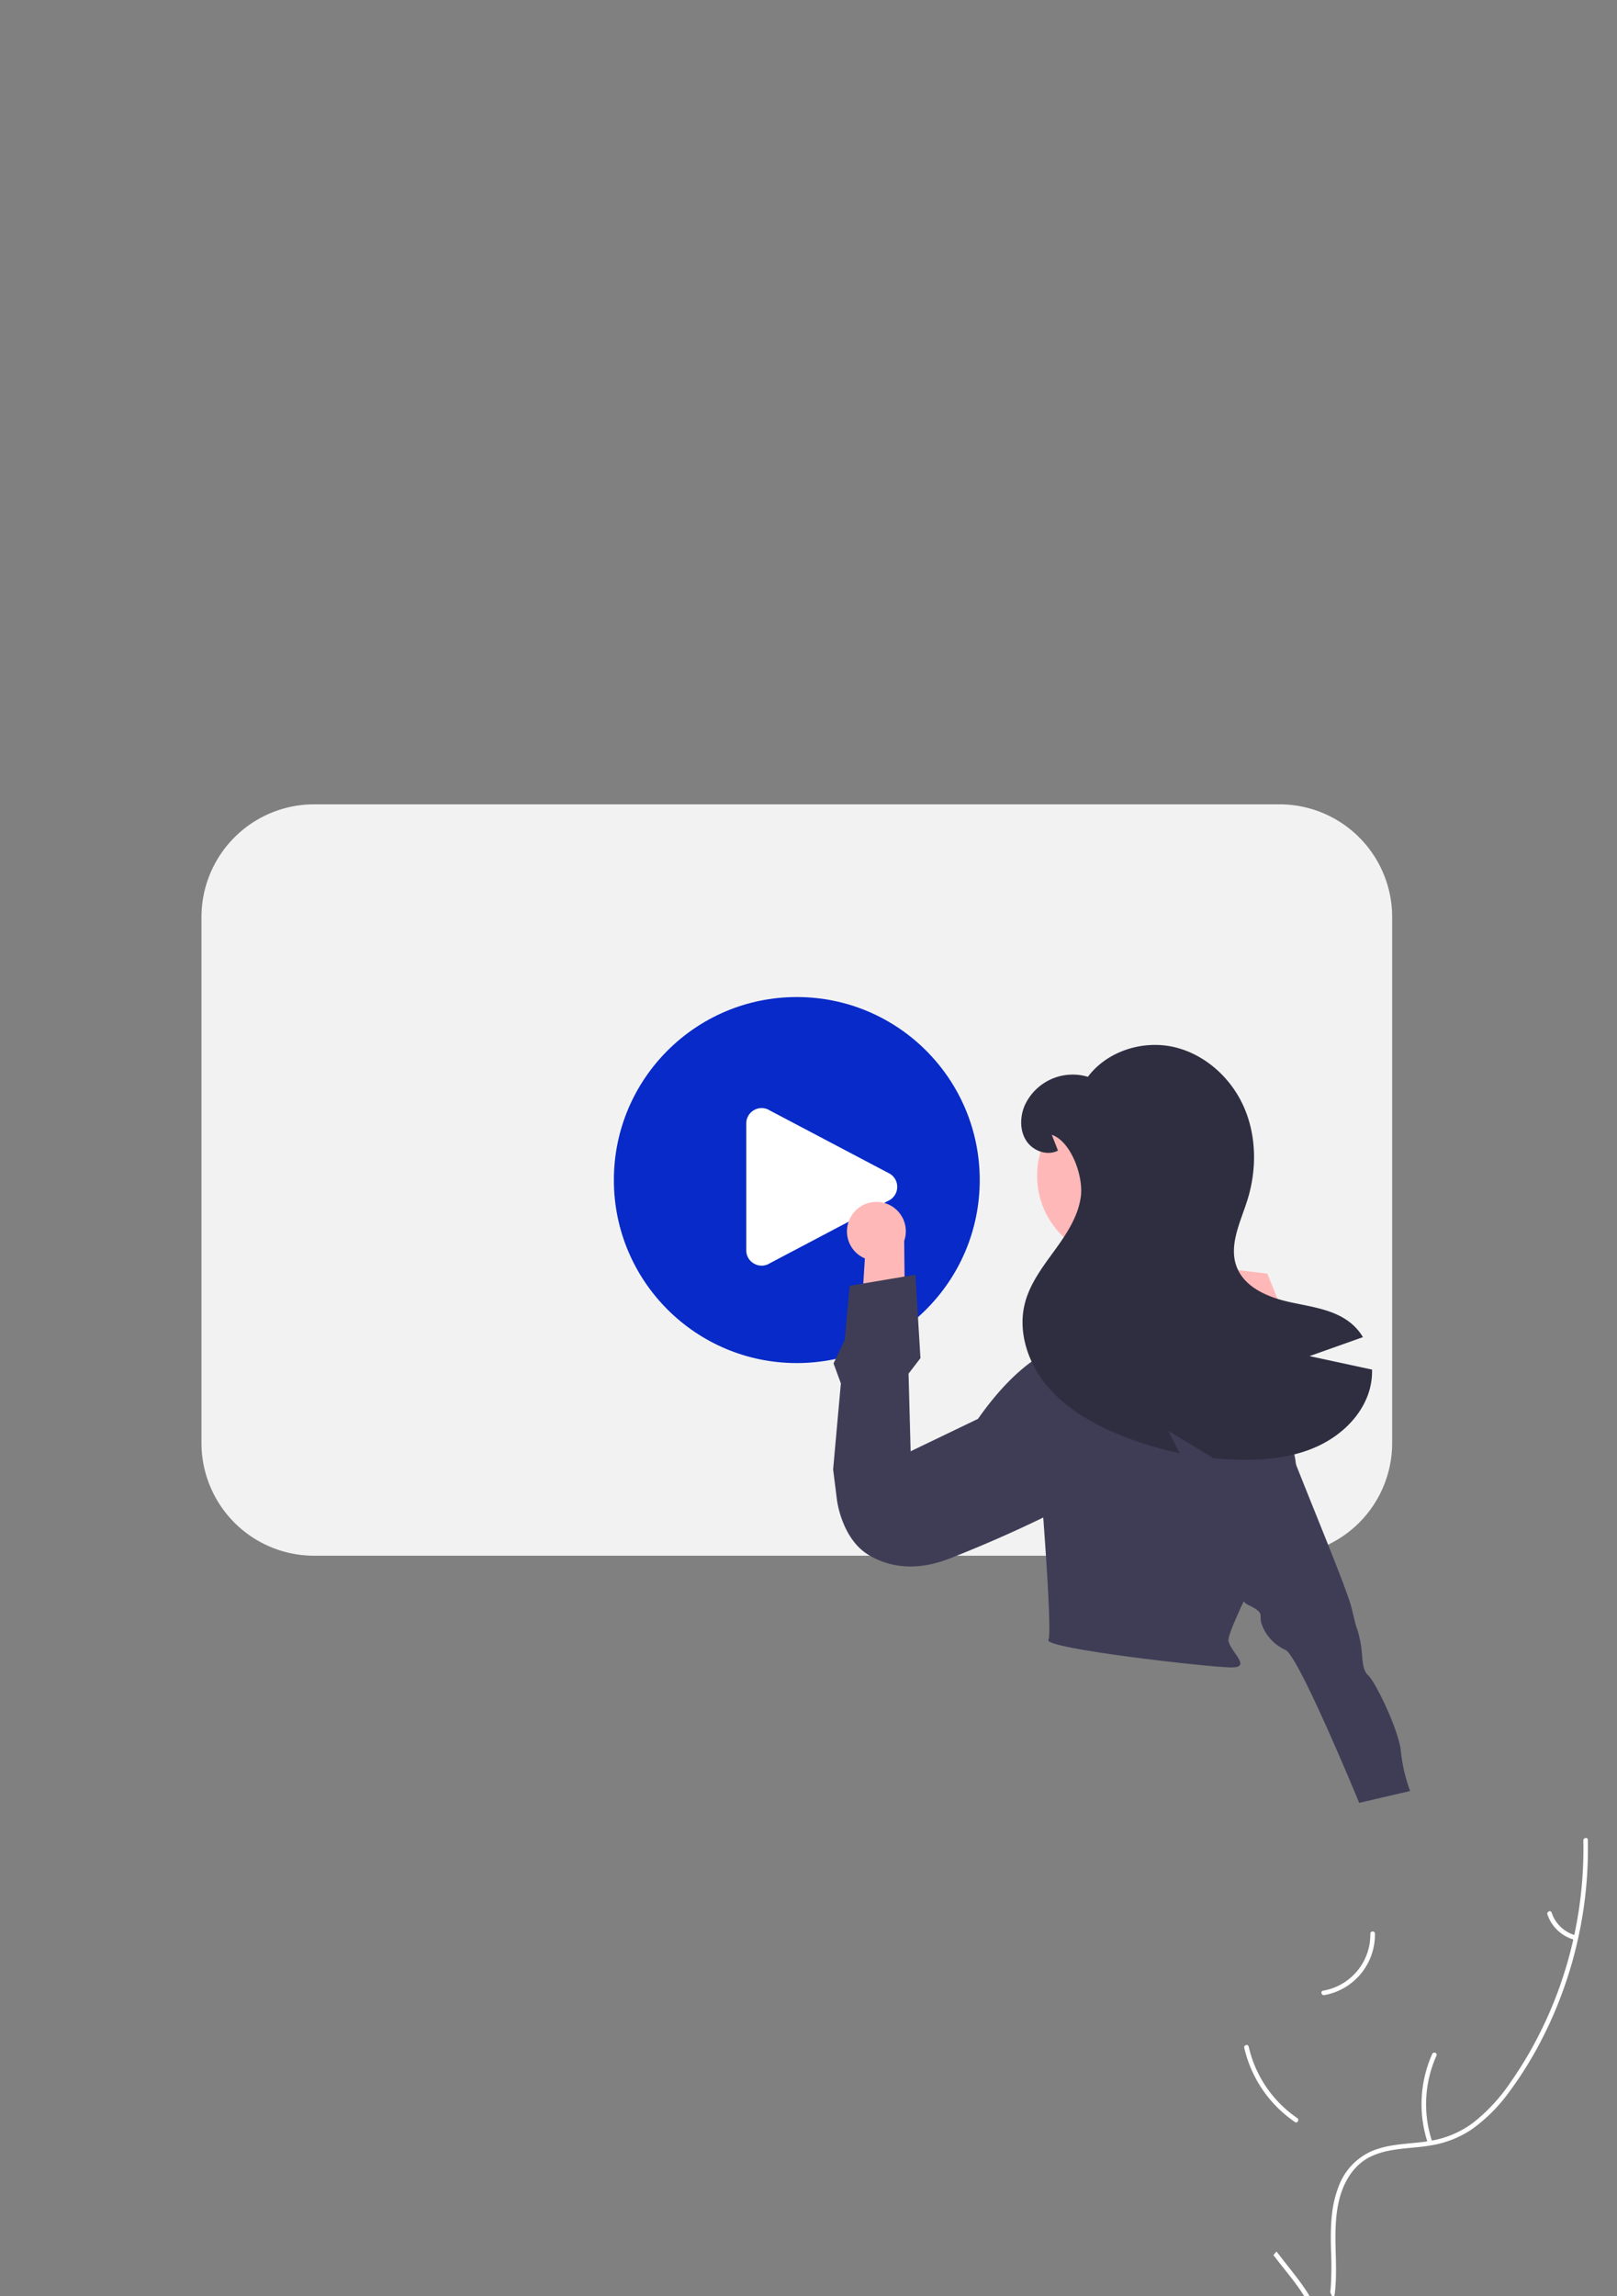 <?xml version="1.0" encoding="UTF-8"?> <svg xmlns="http://www.w3.org/2000/svg" xmlns:svg="http://www.w3.org/2000/svg" width="474.16" height="672.95"><rect width="100%" height="100%" fill="#808080" stroke="none"/><g class="layer"><title>Camada 1</title><path d="m375.23,455.96l-283.15,0a33.04,33.04 0 0 1 -33,-33l0,-154.21a33.04,33.04 0 0 1 33,-33.01l283.15,0a33.04,33.04 0 0 1 33,33.01l0,154.21a33.04,33.04 0 0 1 -33,33z" fill="#f2f2f2" id="svg_8"></path><circle cx="233.65" cy="345.86" fill="#072AC8" id="svg_9" r="53.64"></circle><path d="m223.34,370.95a4.5,4.5 0 0 1 -2.17,-0.57a4.44,4.44 0 0 1 -2.34,-3.94l0,-37.17a4.5,4.5 0 0 1 6.92,-3.8l35.26,18.58a4.5,4.5 0 0 1 0,7.6l-35.26,18.59a4.48,4.48 0 0 1 -2.41,0.71z" fill="#fff" id="svg_10"></path><path d="m370.76,411.7a8.57,8.57 0 0 1 -1.29,-13.07l-13.56,-27.25l15.7,1.91l10.47,25.58a8.61,8.61 0 0 1 -11.32,12.83z" fill="#ffb8b8" id="svg_11"></path><path d="m349.78,453.93l10.29,-1.42s0.99,15.51 5.91,17.86s3.26,2.74 3.85,5.23a13.1,13.1 0 0 0 7.1,7.97c3.9,1.71 21.63,44.83 21.63,44.83l14.94,-3.48a48.04,48.04 0 0 1 -2.71,-11.61c-0.53,-6 -7.33,-20.16 -9.57,-22.26s-1.35,-5.81 -2.51,-10.79s-0.36,-0.36 -2.29,-8.66s-23.69,-58.01 -24.6,-65.67s-11.58,-12.17 -11.58,-12.17l-8.3,1.93l-2.16,58.24z" fill="#3f3d56" id="svg_12"></path><path d="m828.55,654.04a121.37,121.37 0 0 1 -2.86,27.54a118.54,118.54 0 0 1 -3.36,12.24a121.35,121.35 0 0 1 -10.13,22.6c-0.23,0.39 -0.45,0.77 -0.69,1.15l0,0.01a102.35,102.35 0 0 1 -5.75,8.66a47.72,47.72 0 0 1 -11.4,11.46a30.09,30.09 0 0 1 -11.98,4.63c-0.8,0.15 -1.62,0.26 -2.45,0.36c-3.31,0.39 -6.73,0.54 -10.01,1.24a21.85,21.85 0 0 0 -4.82,1.55c-5.28,2.45 -8.25,7.58 -9.55,13.06c-0.23,0.96 -0.41,1.93 -0.55,2.9c-1.09,7.45 0.11,15.19 -0.51,22.65c-0.07,0.79 -0.16,1.59 -0.27,2.38l-0.74,0l-0.48,-1.1l0,-0.01c0.04,-0.42 0.09,-0.84 0.13,-1.27a96.29,96.29 0 0 0 0.09,-11.01c-0.04,-1.65 -0.07,-3.31 -0.05,-4.97c0.02,-1.33 0.07,-2.66 0.17,-3.98l0,-0.01c0.07,-0.82 0.15,-1.63 0.26,-2.44a31.59,31.59 0 0 1 1.82,-7.25a18.15,18.15 0 0 1 10.32,-10.68a26.99,26.99 0 0 1 4.47,-1.25c3.35,-0.64 6.81,-0.8 10.18,-1.22c0.36,-0.04 0.72,-0.09 1.07,-0.15c0.45,-0.07 0.89,-0.15 1.33,-0.23a28.67,28.67 0 0 0 12.16,-5.27a51.9,51.9 0 0 0 10.98,-11.92c1.64,-2.35 3.2,-4.75 4.65,-7.22a0.01,0.01 0 0 1 0.01,-0.01c0.07,-0.12 0.14,-0.23 0.21,-0.35l0.01,-0.02a119.57,119.57 0 0 0 13.46,-34.17c0.09,-0.44 0.19,-0.88 0.29,-1.32a120.89,120.89 0 0 0 2.67,-26.4l0,-0.01c0,-0.42 -0.01,-0.83 -0.02,-1.25c-0.02,-0.86 1.31,-1.05 1.33,-0.19c0.01,0.42 0.02,0.84 0.01,1.26a0.01,0.01 0 0 1 0,0.01z" fill="#fff" id="svg_15" transform="translate(-362.92 -113.525)"></path><path d="m782.91,741.3a34.73,34.73 0 0 1 1.23,-25.28c0.36,-0.79 -0.89,-1.29 -1.24,-0.51a36.12,36.12 0 0 0 -1.23,26.31c0.28,0.82 1.52,0.3 1.24,-0.52z" fill="#fff" id="svg_17" transform="translate(-362.92 -113.525)"></path><path d="m824.94,680.75a10.2,10.2 0 0 1 -7.02,-6.66c-0.27,-0.83 -1.51,-0.3 -1.24,0.52a11.43,11.43 0 0 0 7.75,7.38a0.69,0.69 0 0 0 0.88,-0.37a0.68,0.68 0 0 0 -0.37,-0.87z" fill="#fff" id="svg_18" transform="translate(-362.92 -113.525)"></path><path d="m746.93,786.47l-1.58,0c-0.5,-0.81 -1.04,-1.6 -1.58,-2.38q-1.29,-1.81 -2.66,-3.55c-0.79,-1 -1.58,-1.99 -2.37,-2.98c-0.82,-1.03 -1.63,-2.06 -2.42,-3.12l0.93,-1.02c0.15,0.2 0.3,0.4 0.46,0.6c2.56,3.37 5.33,6.61 7.7,10.07c0.53,0.78 1.04,1.57 1.52,2.38z" fill="#fff" id="svg_20" transform="translate(-362.92 -113.525)"></path><path d="m751.24,698.27a18.02,18.02 0 0 0 14.86,-17.99a0.67,0.67 0 0 0 -1.35,-0.01a16.68,16.68 0 0 1 -13.85,16.7c-0.86,0.15 -0.51,1.45 0.34,1.3z" fill="#fff" id="svg_22" transform="translate(-362.92 -113.525)"></path><path d="m743.31,734.3a34.73,34.73 0 0 1 -14.23,-20.92c-0.2,-0.85 -1.5,-0.5 -1.3,0.34a36.12,36.12 0 0 0 14.86,21.74c0.71,0.49 1.39,-0.67 0.67,-1.16z" fill="#fff" id="svg_23" transform="translate(-362.92 -113.525)"></path><path d="m249.73,356.27a8.57,8.57 0 0 0 3.88,12.55l-1.92,30.38l13.73,-7.86l-0.28,-27.64a8.61,8.61 0 0 0 -15.41,-7.43z" fill="#ffb8b8" id="svg_31"></path><path d="m302.76,405.6s7.36,-10.96 21.84,-25.44c7.67,-2.56 20.95,-1.07 25.56,0c21.29,28.11 22.63,26.24 28.18,41.95c1.44,4.07 2.15,7.99 1.51,11.18c-2.55,12.78 -20.45,44.34 -19.6,47.75s6.81,7.67 0.85,7.67s-55.38,-5.55 -53.68,-8.11s-4.66,-75 -4.66,-75z" fill="#3f3d56" id="svg_32"></path><circle cx="328.78" cy="344.59" fill="#ffb8b8" id="svg_33" r="24.67"></circle><path d="m333.06,397.25s-20.45,-18.14 -46.28,18.6l-19.75,9.5l-0.61,-22.75l3.49,-4.55l-1.49,-24.45l-19.27,3.24l-1.43,15.88l-3.3,6.88l2.15,5.84l-2.27,25.23l1.12,8.93s1.35,11.41 9.33,16.16a23.64,23.64 0 0 0 6.85,2.76c4.72,1.08 10.43,0.83 17.21,-1.88a379.08,379.08 0 0 0 41.13,-19.04l13.12,-40.35z" fill="#3f3d56" id="svg_34"></path><path d="m384,397.46q7.83,-2.77 15.66,-5.56a15.76,15.76 0 0 0 -3.39,-3.99c-4.97,-4.15 -11.83,-4.9 -18.14,-6.3c-6.32,-1.4 -13.18,-4.27 -15.49,-10.31c-2.4,-6.28 1.08,-13.06 3.1,-19.46c2.83,-8.93 2.77,-18.9 -1.02,-27.46c-3.79,-8.56 -11.49,-15.5 -20.63,-17.54c-9.14,-2.03 -19.47,1.28 -25.09,8.76a15.47,15.47 0 0 0 -18.62,8.62c-1.31,3.28 -1.35,7.23 0.6,10.18s6.12,4.46 9.26,2.82l-1.82,-4.62c5.63,1.91 9.29,12.09 8.53,17.99c-0.75,5.89 -4.19,11.05 -7.68,15.86c-3.49,4.81 -7.21,9.67 -8.71,15.42c-2.16,8.27 0.76,17.31 6.16,23.94s13.01,11.13 20.89,14.44a96.84,96.84 0 0 0 18.3,5.64c-1.12,-2.18 -2.23,-4.36 -3.35,-6.54l13.29,8.04c2.57,0.25 5.16,0.4 7.75,0.45c7.54,0.13 15.23,-0.66 22.13,-3.67c6.91,-3.02 12.98,-8.49 15.48,-15.6a20.22,20.22 0 0 0 1.12,-7.16q-9.17,-1.98 -18.33,-3.95z" fill="#2f2e41" id="svg_35"></path></g></svg> 